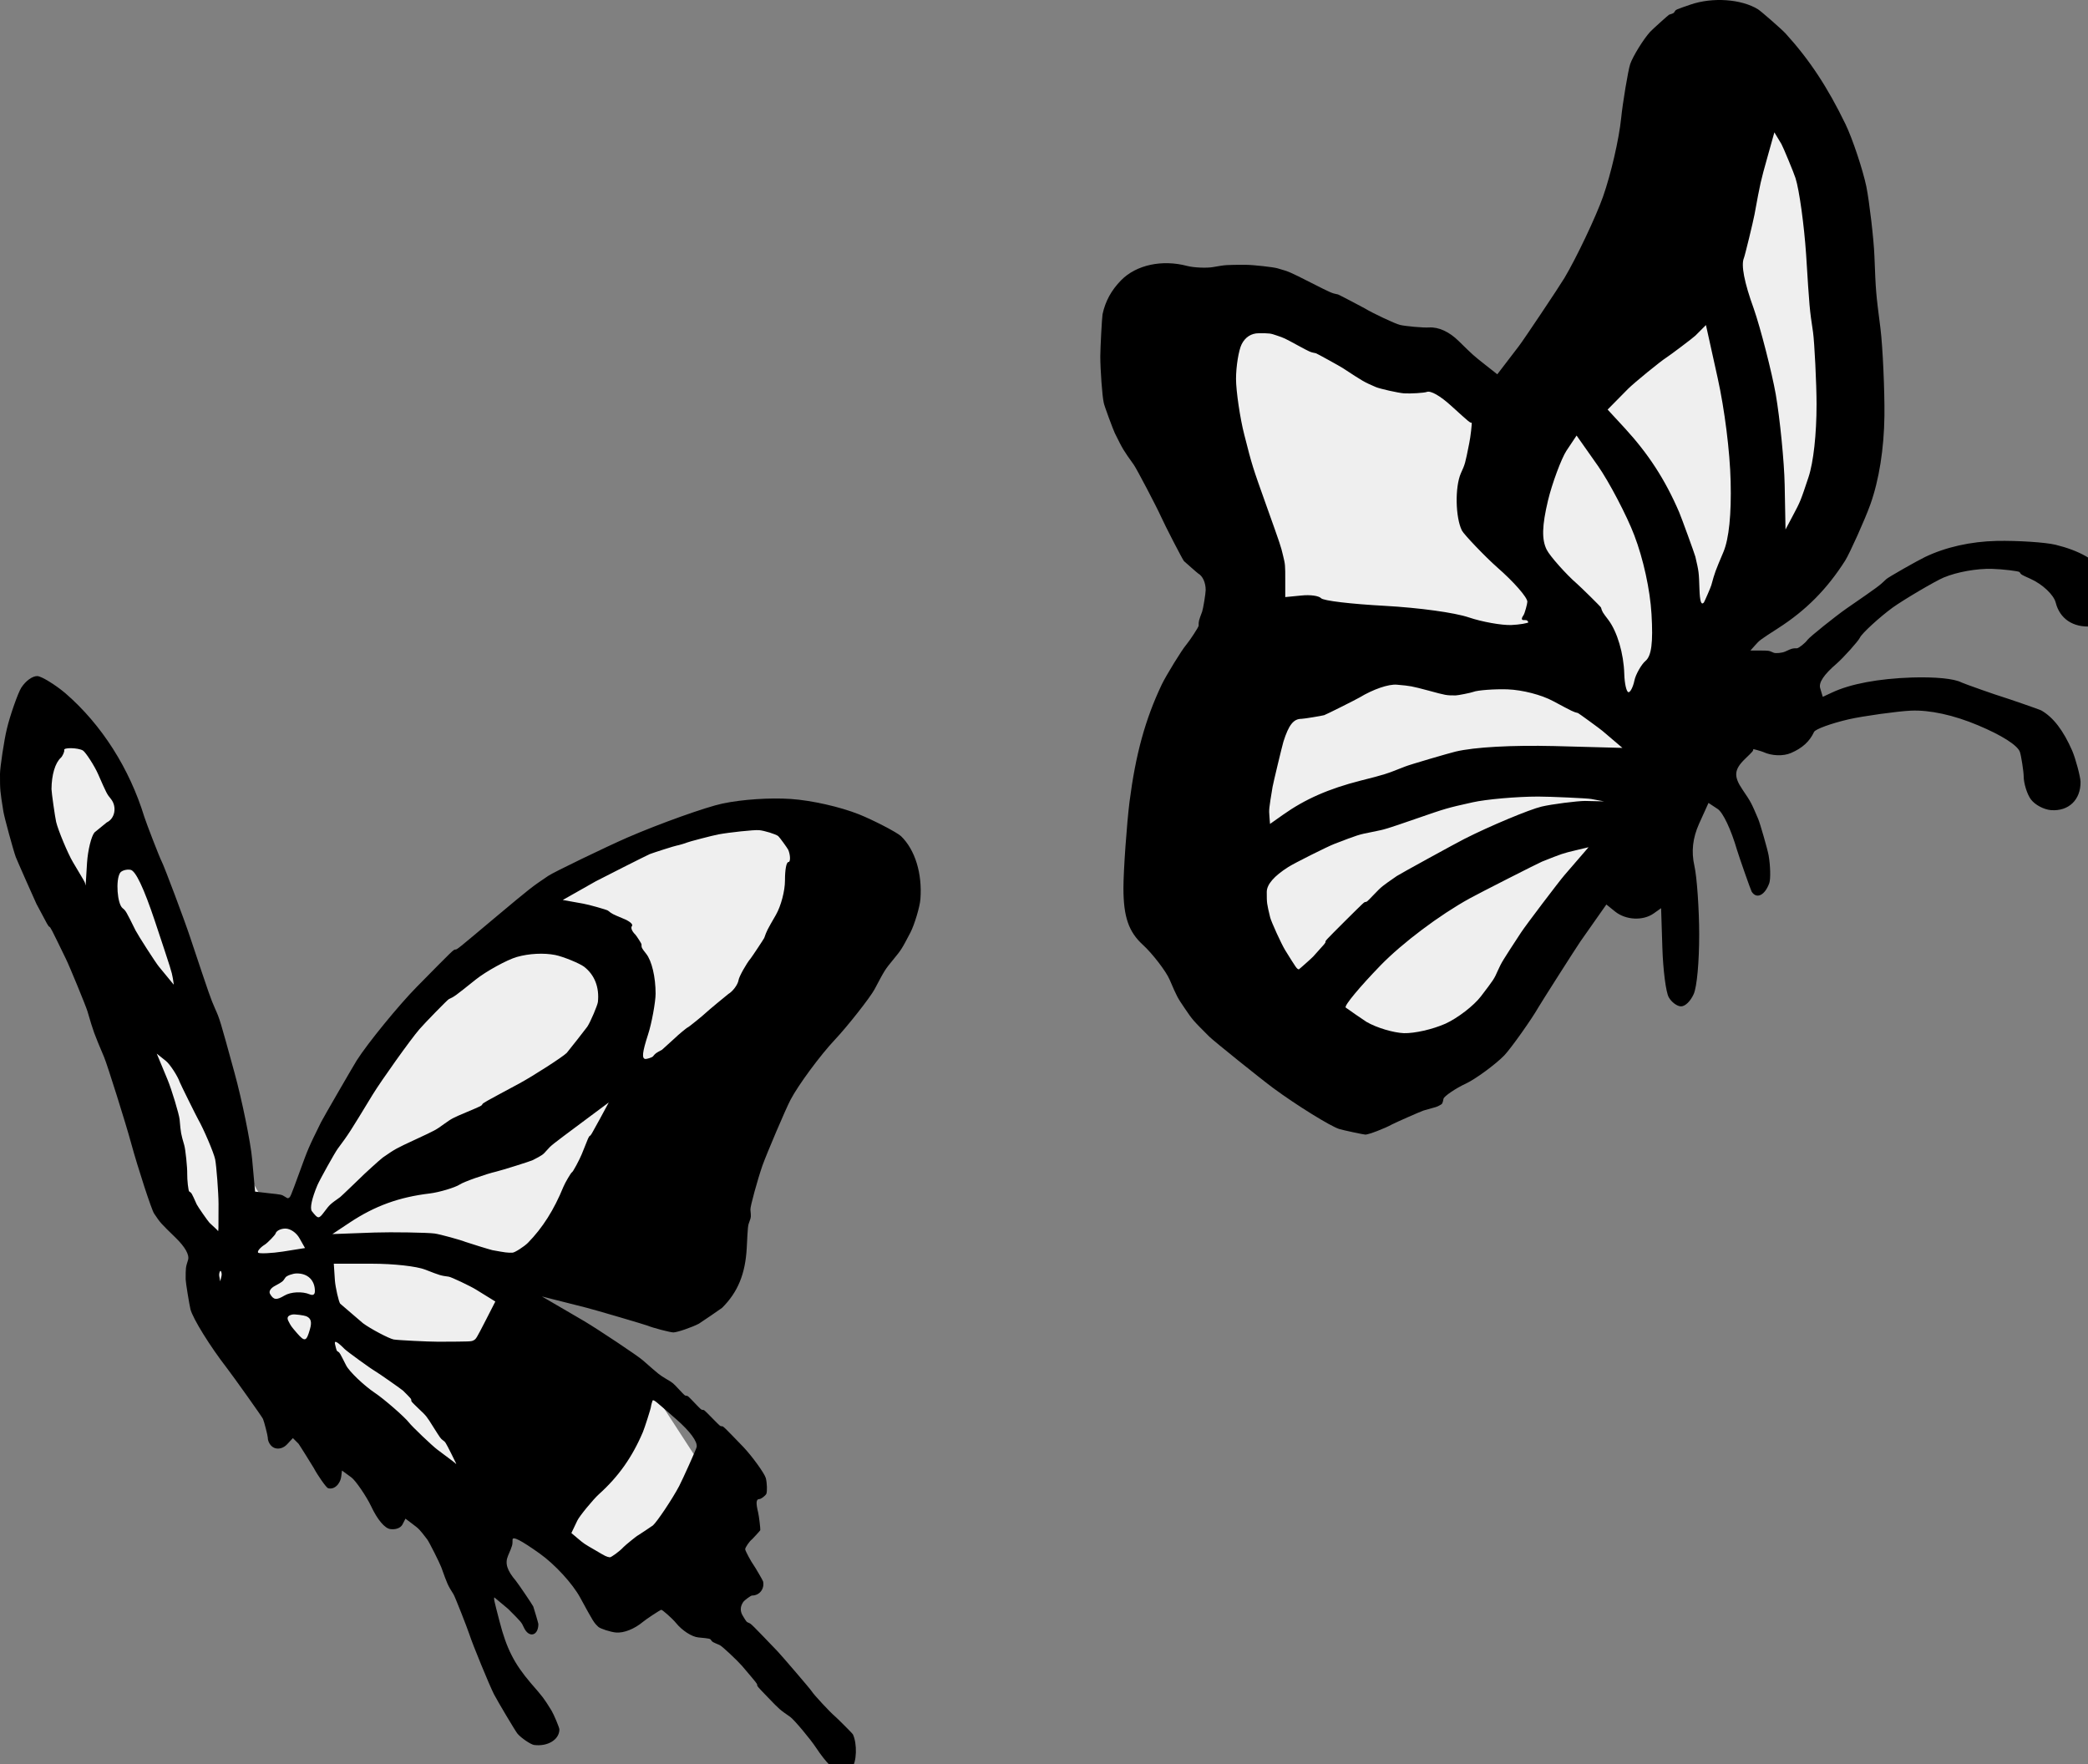 <?xml version="1.0" encoding="utf-8"?>
<!-- Generator: Adobe Illustrator 23.0.0, SVG Export Plug-In . SVG Version: 6.00 Build 0)  -->
<svg version="1.1" id="Layer_1" xmlns="http://www.w3.org/2000/svg" xmlns:xlink="http://www.w3.org/1999/xlink" x="0px" y="0px"
	 viewBox="0 0 148 125.05" style="enable-background:new 0 0 148 125.05;" xml:space="preserve">
<rect x="0" y="0" width="148" height="125.05" fill="#808080" stroke="none"/>
<style type="text/css">
	.st0{fill:#EFEFEF;}
</style>
<g>
	<path class="st0" d="M8.49,71.49c-1.8-3.86-7.33-7.46-7.07-12.22s1.41-8.75,2.44-8.49s5.88,7.2,7.25,10.55
		c1.37,3.34,4.78,17.3,5.87,20.19c1.09,2.89,1.67,3.86,2.7,3.99s1.93,0.51,2.19-1.16s2.96-8.1,5.53-10.67
		c2.57-2.57,15.3-12.86,17.75-13.63c2.44-0.77,13.38-6.17,14.53-0.64S48.75,77.66,46.82,81.91c-1.93,4.24-3.34,5.4-5.66,7.2
		c-2.31,1.8-5.53,4.63-3.47,5.66c2.06,1.03,8.1,3.09,8.1,3.09l6.43,9.9l-7.07,4.5c0,0-5.92-2.06-6.3-2.7s-5.49-4.63-6.22-4.63
		c-0.73,0-4.33-0.13-4.84-0.64S15.53,92.84,15.53,92.84l-1.51-5.58l-2.91-4.96L8.49,71.49z"/>
	<path class="st0" d="M84.76,38.31l-1.93-12.22c0,0,3.34-3.47,3.86-3.47s13.25,2.7,13.89,2.7s8.23,2.83,8.23,2.83l11.06-11.57
		l2.57-11.19c0,0,6.94,3.86,6.94,4.76s0.26,15.43,0.26,15.95c0,0.51-0.26,13.38-4.76,17.36s-8.23,4.76-8.49,10.42
		c-0.26,5.66-6.69,12.6-8.87,15.69s-14.02,6.56-16.33,2.7s-7.2-17.49-4.76-21.61C88.87,46.54,84.76,38.31,84.76,38.31z"/>
	<g>
		<path d="M1.12,60.75c0.07,0.19,1.37,3.13,1.46,3.31c0.83,1.57,0.83,1.57,0.92,1.63c0.09,0.05,0.09,0.05,1.17,2.27
			c0.27,0.55,1.42,3.35,1.53,3.72c0.44,1.5,0.44,1.5,1.18,3.25c0.23,0.55,1.54,4.71,1.91,6.08c0.49,1.79,1.45,4.73,1.63,5
			c0.45,0.67,0.45,0.67,1.52,1.71c0.68,0.66,1,1.23,0.89,1.58c-0.17,0.54-0.17,0.54-0.17,1.38c0,0.21,0.26,1.79,0.34,2.12
			c0.18,0.68,1.4,2.64,2.57,4.15c0.47,0.61,2.5,3.46,2.57,3.62c0.08,0.18,0.34,1.19,0.34,1.32c0,0.31,0.21,0.64,0.48,0.74
			c0.29,0.11,0.64,0.01,0.89-0.26l0.41-0.44l0.4,0.4c0.04,0.04,1,1.58,1.08,1.72c0.25,0.48,0.88,1.39,1.01,1.43
			c0.42,0.13,0.87-0.27,0.94-0.85l0.05-0.4l0.67,0.49c0.29,0.21,1.07,1.35,1.39,2.03c0.45,0.96,0.97,1.58,1.37,1.63
			c0.39,0.05,0.73-0.08,0.86-0.33l0.21-0.41l0.49,0.37c0.49,0.37,0.49,0.37,1.05,1.1c0.14,0.18,0.89,1.68,1,1.98
			c0.45,1.25,0.45,1.25,0.87,1.92c0.1,0.16,0.95,2.32,1.12,2.83c0.22,0.69,1.41,3.59,1.74,4.24c0.23,0.45,1.53,2.64,1.67,2.8
			c0.26,0.31,0.93,0.76,1.17,0.8c0.97,0.13,1.8-0.38,1.8-1.1c0-0.13-0.4-1.08-0.56-1.34c-0.56-0.9-0.56-0.9-1.48-1.96
			c-1.16-1.36-1.71-2.44-2.2-4.35c-0.41-1.58-0.41-1.58-0.37-1.71c0,0,0.96,0.8,0.98,0.82c0.94,0.94,0.94,0.94,1.11,1.31
			c0.35,0.77,1.03,0.61,1.03-0.24c0-0.06-0.32-1.13-0.36-1.24c-0.07-0.15-1.08-1.64-1.24-1.83c-0.62-0.73-0.78-1.23-0.55-1.77
			c0.32-0.75,0.32-0.75,0.32-1.14c0-0.27,0.61,0.05,1.92,0.98c1.08,0.77,2.33,2.13,2.87,3.12c0.96,1.76,0.96,1.76,1.29,2.08
			c0.14,0.13,0.88,0.37,1.25,0.4c0.56,0.05,1.31-0.25,1.92-0.76c0.22-0.19,1.23-0.85,1.29-0.85c0.09,0,0.81,0.64,1.05,0.94
			c0.43,0.53,1.12,0.98,1.59,1.02c0.82,0.08,0.82,0.08,0.9,0.2c0.08,0.12,0.08,0.12,0.6,0.34c0.16,0.06,1.26,1.1,1.59,1.48
			c1.07,1.26,1.07,1.26,1.07,1.35c0,0.09,0,0.09,0.8,0.92c0.8,0.83,0.8,0.83,1.54,1.34c0.27,0.19,1.44,1.58,1.85,2.21
			c0.66,1,1.34,1.69,1.67,1.69c0.19,0,0.74-0.19,0.84-0.29c0.36-0.36,0.4-1.73,0.08-2.38c-0.03-0.06-1.15-1.18-1.3-1.3
			c-0.31-0.26-1.47-1.5-1.62-1.75c-0.09-0.15-2.09-2.48-2.41-2.82c-1.87-1.95-1.87-1.95-2.04-2.02c-0.17-0.07-0.17-0.07-0.45-0.54
			c-0.18-0.31-0.16-0.63,0.05-0.94c0.09-0.13,0.54-0.46,0.62-0.46c0.53,0,0.9-0.46,0.79-1c-0.01-0.06-0.6-1.07-0.68-1.17
			c-0.16-0.21-0.59-1.01-0.59-1.11c0-0.13,0.31-0.58,0.49-0.71c0.03-0.02,0.58-0.62,0.58-0.64c0.02-0.07-0.09-1-0.15-1.25
			c-0.17-0.69-0.15-0.96,0.09-0.96c0.12,0,0.43-0.24,0.49-0.37c0.07-0.17,0.05-0.79-0.04-1.12c-0.09-0.33-0.98-1.56-1.6-2.21
			c-1.41-1.46-1.41-1.46-1.52-1.46c-0.11,0-0.11,0-0.68-0.58c-0.57-0.58-0.57-0.58-0.67-0.58c-0.1,0-0.1,0-0.58-0.5
			c-0.48-0.5-0.48-0.5-0.58-0.5c-0.1,0-0.1,0-0.53-0.46c-0.43-0.46-0.43-0.46-0.91-0.74c-0.48-0.29-0.48-0.29-1.64-1.31
			c-0.37-0.33-3.2-2.21-4.16-2.78l-3-1.75l3.16,0.8c0.56,0.14,4.13,1.19,4.33,1.27c0.38,0.16,1.61,0.48,1.83,0.48
			c0.27,0,1.34-0.37,1.81-0.62c0.09-0.05,1.6-1.08,1.64-1.12c1.12-1.11,1.65-2.41,1.75-4.24c0.08-1.59,0.08-1.59,0.2-1.9
			c0.11-0.3,0.11-0.3,0.06-0.83c-0.02-0.2,0.51-2.13,0.85-3.11c0.27-0.77,1.66-4.04,1.99-4.66c0.54-1.04,2.12-3.18,3.15-4.27
			c0.87-0.92,2.5-2.99,2.81-3.57c0.73-1.38,0.73-1.38,1.32-2.1c0.59-0.72,0.59-0.72,1.22-1.92c0.29-0.56,0.67-1.83,0.71-2.37
			c0.14-1.82-0.38-3.5-1.37-4.46c-0.28-0.27-1.98-1.15-2.98-1.55c-1.36-0.54-3.37-0.99-4.83-1.09c-1.5-0.1-3.43,0.03-4.83,0.32
			c-1.19,0.25-4.49,1.43-6.75,2.41c-1.47,0.64-5.22,2.45-5.62,2.72c-1.2,0.81-1.2,0.81-3.83,3.01c-2.63,2.21-2.63,2.21-2.75,2.21
			c-0.13,0-0.13,0-2.75,2.66c-1.26,1.28-3.47,3.98-4.25,5.21c-0.22,0.35-2.41,4.13-2.53,4.38c-0.9,1.83-0.9,1.83-1.53,3.56
			s-0.64,1.72-0.73,1.78c-0.09,0.06-0.09,0.06-0.31-0.08c-0.22-0.14-0.22-0.14-1.16-0.24l-0.94-0.11l-0.21-2.32
			c-0.1-1.15-0.73-4.23-1.25-6.11c-1.04-3.79-1.04-3.79-1.38-4.55c-0.33-0.76-0.33-0.76-1.75-5.01c-0.4-1.22-1.85-5.07-2.03-5.41
			c-0.15-0.28-1.08-2.69-1.23-3.16c-1.05-3.43-3.02-6.53-5.58-8.75c-0.7-0.6-1.71-1.22-2-1.23c-0.35-0.01-0.83,0.34-1.14,0.82
			c-0.23,0.35-0.82,2.04-1.02,2.91C0.3,52.4,0,54.41,0,54.85c0,1.17,0,1.17,0.24,2.67C0.31,57.95,0.94,60.26,1.12,60.75z
			 M40.92,107.78c0.15-0.32,1.13-1.51,1.53-1.87c1.38-1.24,2.36-2.62,3.12-4.41c0.12-0.28,0.57-1.69,0.57-1.79
			c0-0.07,0.11-0.46,0.13-0.46c0.13,0,0.13,0,1.67,1.35c0.97,0.85,1.51,1.58,1.44,1.96c-0.02,0.14-0.98,2.27-1.24,2.77
			c-0.46,0.88-1.57,2.54-1.86,2.79c-0.03,0.03-1.04,0.7-1.05,0.7c-0.06,0.01-0.92,0.71-1.04,0.84c-0.24,0.27-0.88,0.74-0.97,0.72
			c-0.26-0.05-0.26-0.05-1.04-0.51c-0.78-0.45-0.78-0.45-1.23-0.83l-0.45-0.38L40.92,107.78z M21.97,94.21
			c-0.25,0.88-0.36,0.92-0.91,0.29c-0.43-0.5-0.43-0.5-0.62-0.87c-0.13-0.25-0.03-0.4,0.3-0.46c0.15-0.03,0.81,0.06,0.96,0.12
			C22.04,93.43,22.12,93.69,21.97,94.21z M32.3,103.74c-0.08-0.08-0.08-0.08-1.31-1c-0.34-0.25-1.8-1.64-2.01-1.92
			c-0.3-0.39-1.77-1.67-2.39-2.08c-0.79-0.53-1.84-1.53-2.06-1.97c-0.45-0.89-0.45-0.89-0.56-0.96c-0.11-0.06-0.11-0.06-0.22-0.52
			c-0.08-0.32,0.13-0.22,0.68,0.33c0.18,0.18,1.86,1.4,2.18,1.58c0.2,0.11,1.88,1.29,1.96,1.37c0.58,0.58,0.58,0.58,0.58,0.68
			c0,0.09,0,0.09,0.54,0.61c0.54,0.51,0.54,0.51,1.04,1.31c0.5,0.79,0.5,0.79,0.67,0.92c0.17,0.12,0.17,0.12,0.58,0.93
			C32.38,103.82,32.38,103.82,32.3,103.74z M34.43,93.58c-0.68,1.32-0.68,1.32-0.86,1.42c-0.17,0.09-0.17,0.09-2.51,0.1
			c-0.71,0-2.91-0.11-3.16-0.16c-0.34-0.07-1.63-0.75-2.17-1.15c-0.06-0.05-1.6-1.37-1.62-1.39c-0.11-0.16-0.33-1.15-0.37-1.62
			l-0.08-1.21h2.7c1.53,0,3.17,0.18,3.78,0.42c1.08,0.42,1.08,0.42,1.67,0.5c0.17,0.02,1.54,0.67,1.94,0.92l1.36,0.84L34.43,93.58z
			 M42.53,79.29c-0.64,1.17-0.64,1.17-0.72,1.22c-0.08,0.05-0.08,0.05-0.58,1.31c-0.15,0.37-0.63,1.27-0.69,1.27
			c-0.05,0-0.5,0.76-0.61,1.04c-0.66,1.62-1.47,2.9-2.51,3.96c-0.27,0.27-0.94,0.7-1.1,0.7c-0.42,0-0.42,0-1.42-0.18
			c-0.15-0.03-1.77-0.53-1.92-0.59c-0.28-0.12-1.79-0.54-2.17-0.59c-0.5-0.07-3.04-0.11-4.25-0.07l-3,0.11l1.25-0.83
			c1.77-1.17,3.48-1.79,5.66-2.05c0.66-0.08,1.8-0.42,2.13-0.64c0.28-0.19,1.85-0.74,2.58-0.91c0.42-0.1,2.42-0.73,2.58-0.81
			c0.71-0.37,0.71-0.37,1.01-0.71c0.3-0.34,0.3-0.34,2.34-1.86l2.04-1.52L42.53,79.29z M42.22,62.47c0.23-0.13,3.68-1.87,3.83-1.93
			c0.25-0.1,1.85-0.61,1.93-0.61c0.06,0,0.67-0.18,0.71-0.21c0.06-0.04,1.84-0.51,2.24-0.58c0.75-0.14,2.51-0.33,2.87-0.3
			c0.37,0.03,1.18,0.28,1.36,0.42c0.08,0.06,0.66,0.86,0.71,0.97c0.16,0.37,0.17,0.87,0.02,0.87c-0.15,0-0.25,0.52-0.25,1.31
			c0,0.73-0.28,1.8-0.64,2.43c-0.64,1.11-0.64,1.11-0.83,1.64c-0.02,0.06-0.87,1.34-0.96,1.45c-0.3,0.35-0.83,1.3-0.86,1.54
			c-0.05,0.32-0.41,0.8-0.72,0.98c-0.05,0.03-1.51,1.24-1.58,1.32c-0.17,0.17-1.24,1.04-1.3,1.05c-0.07,0.02-0.76,0.6-0.87,0.72
			c-0.02,0.02-0.95,0.86-0.96,0.87c-0.45,0.24-0.45,0.24-0.64,0.47c-0.06,0.07-0.43,0.19-0.54,0.18c-0.26-0.04-0.21-0.48,0.19-1.72
			c0.26-0.78,0.54-2.33,0.54-2.91c0-1.18-0.27-2.33-0.67-2.83c-0.33-0.42-0.33-0.42-0.33-0.68c0-0.04-0.36-0.6-0.43-0.67
			c-0.24-0.23-0.35-0.49-0.25-0.61c0.11-0.12-0.16-0.35-0.61-0.53c-0.79-0.33-0.79-0.33-1.09-0.57c-0.08-0.06-1.38-0.43-1.75-0.49
			l-1.45-0.26L42.22,62.47z M22.5,84c0.17-0.39,1.23-2.3,1.44-2.58c0.8-1.08,0.8-1.08,2.46-3.81c0.61-1,2.72-3.96,3.33-4.66
			c0.32-0.38,2-2.1,2.08-2.13c0.41-0.19,0.41-0.19,1.91-1.39c0.74-0.59,2.22-1.4,2.91-1.6c0.88-0.25,1.92-0.3,2.73-0.14
			c0.58,0.12,1.72,0.59,2.04,0.83c0.75,0.58,1.09,1.46,0.98,2.5c-0.03,0.24-0.51,1.38-0.75,1.75c-0.06,0.09-1.39,1.79-1.46,1.86
			c-0.29,0.29-2.39,1.64-3.35,2.16c-2.57,1.38-2.57,1.38-2.63,1.48c-0.06,0.11-0.06,0.11-1.1,0.55c-1.04,0.44-1.04,0.44-1.63,0.86
			c-0.58,0.42-0.58,0.42-2,1.08c-1.42,0.66-1.42,0.66-2.32,1.28c-0.15,0.1-1.49,1.32-1.6,1.45c-0.03,0.03-1.39,1.34-1.43,1.36
			c-0.73,0.52-0.73,0.52-1.13,1.05c-0.39,0.52-0.43,0.51-0.88-0.06C21.96,85.63,22.1,84.95,22.5,84z M22.32,91.51
			c0,0.25-0.13,0.33-0.37,0.23c-0.52-0.22-1.34-0.18-1.79,0.09c-0.57,0.34-0.77,0.31-1.02-0.12c-0.1-0.18,0.04-0.41,0.37-0.58
			c0.53-0.29,0.53-0.29,0.72-0.58c0.08-0.13,0.53-0.29,0.8-0.29C21.81,90.25,22.32,90.74,22.32,91.51z M18.78,88.21
			c0.19-0.12,0.72-0.67,0.75-0.77c0.05-0.2,0.36-0.36,0.7-0.36c0.35,0,0.78,0.29,1,0.69l0.39,0.69l-1.57,0.25
			c-0.76,0.12-1.67,0.16-1.75,0.08C18.21,88.7,18.44,88.42,18.78,88.21z M15.63,90.08c0.06,0,0.11,0.23,0.07,0.37l-0.09,0.37
			l-0.07-0.37C15.51,90.32,15.57,90.08,15.63,90.08z M14.04,79.33c0.39,0.68,1.11,2.36,1.21,2.84c0.09,0.43,0.24,2.42,0.24,3.15
			c0,1.98,0,1.98-0.05,1.92c-0.05-0.07-0.05-0.07-0.59-0.57c-0.11-0.11-0.83-1.14-0.91-1.31c-0.36-0.81-0.36-0.81-0.53-0.91
			c-0.06-0.04-0.15-0.82-0.14-1.27c0.01-0.41-0.12-1.71-0.21-2.01c-0.24-0.83-0.24-0.83-0.33-1.83c-0.04-0.38-0.57-2.14-0.86-2.83
			l-0.76-1.83l0.65,0.52c0.28,0.22,0.84,1.08,0.98,1.5C12.78,76.82,13.92,79.12,14.04,79.33z M8.51,61.87
			c0.1-0.16,0.45-0.27,0.74-0.22c0.36,0.06,0.94,1.28,1.73,3.64c1.18,3.55,1.18,3.55,1.27,4.04c0.08,0.49,0.08,0.49,0.03,0.42
			c-0.06-0.07-0.06-0.07-1.02-1.24c-0.24-0.29-1.47-2.21-1.65-2.56c-0.69-1.39-0.69-1.39-0.92-1.58
			C8.31,64.07,8.19,62.37,8.51,61.87z M4.32,53.7c0.11-0.1,0.27-0.45,0.23-0.53c-0.08-0.2,0.96-0.18,1.32,0.02
			c0.19,0.11,0.82,1.08,1.08,1.67c0.62,1.41,0.62,1.41,0.92,1.78c0.43,0.54,0.28,1.38-0.3,1.65c-0.02,0.01-0.85,0.69-0.87,0.71
			c-0.23,0.27-0.47,1.26-0.53,2.14l-0.1,1.63l-0.03-0.13c-0.03-0.13-0.03-0.13-0.88-1.55c-0.35-0.59-1.04-2.24-1.18-2.83
			c-0.08-0.35-0.33-2.1-0.33-2.33C3.66,54.91,3.91,54.07,4.32,53.7z"/>
		<path d="M79.02,30.7c0.58,1.17,0.58,1.17,1.35,2.25c0.21,0.3,1.6,2.95,1.92,3.66c0.26,0.59,1.52,3.03,1.63,3.16
			c0.01,0.01,0.99,0.88,1.01,0.88c0.32,0.18,0.53,0.65,0.53,1.17c0,0.24-0.18,1.34-0.25,1.53c-0.25,0.67-0.25,0.67-0.25,1
			c0,0.1-0.62,1.04-0.87,1.34c-0.31,0.35-1.43,2.18-1.74,2.82c-1.18,2.48-1.86,4.98-2.29,8.33c-0.19,1.52-0.43,4.84-0.43,6.11
			c0,2.03,0.37,3.1,1.38,4.02c0.66,0.6,1.65,1.88,1.9,2.48c0.53,1.23,0.53,1.23,1.08,2.04c0.55,0.81,0.55,0.81,1.72,1.98
			c0.31,0.31,3.67,3.01,4.55,3.66c1.64,1.21,4.05,2.7,4.66,2.89c0.24,0.08,1.75,0.4,1.86,0.4c0.23,0,1.38-0.44,1.88-0.72
			c0.24-0.13,2.08-0.94,2.25-0.99c0.95-0.26,0.95-0.26,1.14-0.37c0.19-0.1,0.19-0.1,0.27-0.47c0.04-0.17,0.87-0.74,1.57-1.06
			c0.71-0.33,2.14-1.39,2.74-2.01c0.49-0.52,1.94-2.57,2.4-3.38c0.15-0.27,2.75-4.35,2.99-4.69l1.84-2.62l0.62,0.5
			c0.76,0.61,1.98,0.67,2.74,0.13l0.52-0.37l0.09,2.83c0.05,1.55,0.25,3.12,0.45,3.48c0.19,0.35,0.6,0.65,0.87,0.65
			c0.3,0,0.67-0.36,0.9-0.87c0.23-0.51,0.39-2.27,0.39-4.23c0-1.73-0.16-4.09-0.34-4.86c-0.23-1.02-0.12-1.97,0.33-2.98l0.67-1.48
			l0.65,0.43c0.38,0.25,0.95,1.46,1.37,2.9c0.14,0.47,0.98,2.87,1.04,2.96c0.35,0.55,0.94,0.26,1.25-0.61
			c0.1-0.29,0.08-1.24-0.05-1.97c-0.07-0.4-0.6-2.25-0.74-2.58c-0.5-1.17-0.5-1.17-1.1-2.06c-0.65-0.95-0.61-1.43,0.16-2.18
			c0.59-0.57,0.59-0.57,0.59-0.7c0-0.02,0.6,0.15,0.71,0.2c0.6,0.28,1.42,0.31,1.97,0.07c0.81-0.35,1.32-0.82,1.63-1.49
			c0.09-0.2,1.22-0.61,2.47-0.9c1.02-0.23,3.47-0.57,4.39-0.61c1.34-0.06,3.04,0.31,4.77,1.04c1.67,0.7,2.79,1.41,2.96,1.88
			c0.09,0.24,0.27,1.41,0.27,1.73c0,0.51,0.25,1.3,0.52,1.65c0.29,0.38,0.91,0.71,1.41,0.75c1.25,0.1,2.12-0.73,2.1-2.01
			c-0.01-0.37-0.35-1.64-0.59-2.2c-0.63-1.44-1.34-2.37-2.2-2.86c-0.08-0.05-2.42-0.86-2.7-0.94c-0.36-0.1-2.8-0.96-2.95-1.04
			c-0.51-0.27-1.86-0.4-3.5-0.35c-2.38,0.08-4.36,0.45-5.66,1.06l-0.67,0.31l-0.18-0.6c-0.13-0.4,0.25-0.97,1.17-1.76
			c0.48-0.42,1.54-1.6,1.64-1.83c0.13-0.3,1.41-1.47,2.33-2.14c0.78-0.56,3.02-1.88,3.62-2.13c0.94-0.39,2.33-0.64,3.42-0.61
			c0.74,0.02,1.9,0.16,1.95,0.23c0.11,0.18,0.11,0.18,0.76,0.47c0.87,0.39,1.66,1.14,1.8,1.69c0.29,1.15,1.23,1.78,2.53,1.69
			c1.2-0.08,1.96-1.07,1.76-2.3c-0.04-0.26-0.5-1.19-0.72-1.47c-0.76-0.96-1.91-1.61-3.59-2.02c-0.71-0.17-2.66-0.3-4.16-0.27
			c-1.84,0.04-3.62,0.44-5.08,1.14c-0.58,0.28-2.62,1.44-2.75,1.57c-0.5,0.48-0.5,0.48-2.83,2.09c-0.76,0.53-2.61,2.01-2.75,2.21
			c-0.15,0.22-0.63,0.6-0.75,0.6c-0.33,0-0.33,0-0.83,0.23c-0.22,0.1-0.69,0.15-0.83,0.08c-0.33-0.15-0.33-0.15-0.99-0.15h-0.65
			l0.33-0.37c0.33-0.37,0.33-0.37,1.63-1.21c1.97-1.26,3.47-2.77,4.76-4.8c0.32-0.51,1.41-2.93,1.78-3.97
			c0.62-1.74,0.97-3.94,1-6.28c0.02-1.8-0.12-4.89-0.28-6.19c-0.33-2.58-0.33-2.58-0.43-5.15c-0.04-1.15-0.36-3.86-0.57-4.91
			c-0.24-1.16-0.98-3.4-1.48-4.43c-1.27-2.62-2.55-4.56-4.24-6.42c-0.25-0.28-1.75-1.59-1.96-1.72c-1.18-0.73-3.22-0.87-4.77-0.34
			c-1.05,0.36-1.05,0.36-1.13,0.49c-0.08,0.13-0.08,0.13-0.4,0.23c-0.04,0.01-1.23,1.08-1.35,1.22c-0.47,0.51-1.23,1.75-1.41,2.28
			c-0.15,0.45-0.54,2.8-0.64,3.83c-0.15,1.48-0.72,3.96-1.29,5.58c-0.5,1.42-1.9,4.36-2.73,5.75c-0.35,0.59-2.91,4.42-3.23,4.83
			l-1.53,2l-0.85-0.67c-0.85-0.67-0.85-0.67-1.89-1.69c-0.67-0.66-1.42-1-2.1-0.96c-0.4,0.03-1.68-0.09-2.06-0.18
			c-0.34-0.08-1.97-0.85-2.47-1.16c-0.15-0.09-1.87-0.99-1.92-1c-0.45-0.09-0.45-0.09-1.95-0.85c-1.5-0.76-1.5-0.76-2.33-1
			c-0.29-0.09-1.75-0.25-2.25-0.25c-1.42,0-1.42,0-2.33,0.16c-0.45,0.08-1.38,0.04-1.83-0.08c-1.77-0.47-3.61-0.08-4.68,1.01
			c-0.69,0.7-1.12,1.48-1.32,2.41c-0.04,0.2-0.16,2.4-0.16,3c0,0.92,0.14,2.84,0.24,3.25C78.23,28.67,78.94,30.55,79.02,30.7z
			 M123.61,18.29c0.07-0.16,0.66-2.59,0.75-3.08c0.43-2.33,0.43-2.33,0.92-4.08l0.49-1.75l0.5,0.83c0.1,0.16,0.91,2.11,1,2.42
			c0.27,0.85,0.61,3.34,0.75,5.41c0.24,3.83,0.24,3.83,0.49,5.5c0.1,0.69,0.25,3.68,0.25,5.12c0,2.12-0.22,4.11-0.57,5.16
			c-0.57,1.71-0.57,1.71-1.1,2.71l-0.53,1l-0.06-3.16c-0.03-1.64-0.34-4.72-0.63-6.41c-0.27-1.54-1.09-4.74-1.56-6.08
			C123.63,20.01,123.4,18.78,123.61,18.29z M110.89,62.03c-0.39,0.45-2.77,3.59-3.08,4.07c-1.36,2.08-1.36,2.08-1.64,2.69
			c-0.27,0.61-0.27,0.61-1.2,1.83c-0.5,0.66-1.66,1.55-2.52,1.94c-0.91,0.4-2.18,0.69-2.94,0.67c-0.74-0.03-1.93-0.38-2.65-0.8
			c-0.09-0.05-1.47-1-1.48-1.02c-0.09-0.15,0.98-1.44,2.48-2.99c1.55-1.59,4.17-3.56,6.31-4.74c0.63-0.35,4.88-2.51,5.13-2.61
			c1.46-0.58,1.46-0.58,2.38-0.8l0.92-0.22L110.89,62.03z M112.35,56.77c-0.55,0-2.37,0.23-3.08,0.4c-0.85,0.2-3.68,1.38-5.47,2.29
			c-0.52,0.26-4.64,2.52-4.79,2.63c-1.07,0.74-1.07,0.74-1.6,1.29c-0.53,0.55-0.53,0.55-0.62,0.55c-0.09,0-0.09,0-1.47,1.37
			c-1.37,1.37-1.37,1.37-1.37,1.46c0,0.08,0,0.08-0.87,1.04c-0.11,0.12-1,0.91-1.02,0.91c-0.15-0.05-0.15-0.05-0.97-1.37
			c-0.27-0.44-0.98-2-1.06-2.32c-0.24-1-0.24-1-0.24-1.8c0-0.53,0.52-1.13,1.53-1.77c0.44-0.28,2.76-1.44,3.25-1.63
			c1.72-0.66,1.72-0.66,2.68-0.85c0.95-0.19,0.95-0.19,3.12-0.94c2.17-0.75,2.17-0.75,4-1.16c0.97-0.22,3.17-0.41,4.66-0.41
			c0.89,0,3.46,0.12,3.75,0.17l0.92,0.17L112.35,56.77z M110.17,52.88c-3.02-0.07-5.63,0.07-6.99,0.39c-0.43,0.1-3.3,0.94-3.58,1.06
			c-1.42,0.56-1.42,0.56-3.16,1c-2.27,0.58-3.93,1.31-5.5,2.42l-0.92,0.65l-0.04-0.52c-0.04-0.52-0.04-0.52,0.22-2.1
			c0.04-0.25,0.69-2.95,0.77-3.21c0.38-1.2,0.72-1.62,1.28-1.62c0.17,0,1.43-0.21,1.61-0.26c0.15-0.05,2.21-1.08,2.5-1.25
			c0.98-0.59,2.06-0.96,2.65-0.91c1,0.09,1,0.09,2.25,0.42c1.25,0.34,1.25,0.34,1.92,0.34c0.16,0,1.11-0.19,1.25-0.25
			c0.29-0.12,1.52-0.21,2.42-0.18c1.07,0.04,2.42,0.39,3.25,0.84c1.42,0.76,1.42,0.76,1.75,0.84c0.04,0.01,1.58,1.13,1.74,1.27
			l1.41,1.2L110.17,52.88z M115.39,27.57c0.45-0.45,2.33-1.98,2.73-2.23c0.2-0.12,1.94-1.43,2.05-1.55l0.75-0.75l0.83,3.75
			c0.49,2.21,0.87,5.21,0.92,7.33c0.06,2.33-0.12,4.07-0.51,5c-0.6,1.42-0.6,1.42-0.86,2.36c-0.04,0.15-0.49,1.18-0.53,1.23
			c-0.19,0.2-0.28-0.09-0.31-0.94c-0.04-1.23-0.04-1.23-0.29-2.31c-0.05-0.2-0.99-2.79-1.15-3.16c-1-2.32-2.18-4.13-3.86-5.96
			l-1.21-1.31L115.39,27.57z M109.72,35.49c0.29-1.22,0.96-3.01,1.31-3.54l0.72-1.08l1.52,2.16c0.76,1.08,2.05,3.53,2.57,4.91
			c0.64,1.67,1.12,3.86,1.22,5.58c0.12,2.04,0,2.97-0.43,3.33c-0.28,0.23-0.7,0.97-0.78,1.38c-0.1,0.48-0.3,0.86-0.43,0.83
			c-0.14-0.03-0.27-0.62-0.29-1.29c-0.04-1.45-0.5-2.99-1.12-3.82c-0.44-0.58-0.44-0.58-0.53-0.89c-0.02-0.06-1.42-1.44-1.72-1.7
			c-0.72-0.62-1.91-1.95-2.13-2.4C109.27,38.24,109.3,37.26,109.72,35.49z M88.01,24.4c0.25-0.5,0.68-0.78,1.21-0.78
			c0.81,0,0.81,0,1.31,0.17c0.5,0.17,0.5,0.17,1.42,0.67c0.92,0.5,0.92,0.5,1.33,0.58c0.05,0.01,1.72,0.93,1.9,1.05
			c1.48,0.97,1.48,0.97,2.33,1.34c0.3,0.13,1.6,0.42,2.01,0.45c0.44,0.03,1.44-0.03,1.61-0.1c0.28-0.11,0.95,0.27,1.75,1
			c1.3,1.18,1.3,1.18,1.43,1.18c0.04,0-0.08,1.05-0.17,1.46c-0.29,1.46-0.29,1.46-0.59,2.12c-0.43,0.98-0.39,3.13,0.07,4.06
			c0.14,0.28,1.68,1.89,2.5,2.61c1.19,1.04,2.14,2.13,2.14,2.44c0,0.15-0.19,0.83-0.26,0.93c-0.17,0.24-0.17,0.37-0.01,0.37
			c0.25,0,0.25,0,0.34,0.15c0.04,0.06-0.65,0.18-1.2,0.2c-0.68,0.03-2.11-0.23-3.02-0.54c-1.01-0.34-3.48-0.68-5.96-0.82
			c-2.4-0.13-4.35-0.36-4.51-0.54c-0.16-0.17-0.76-0.26-1.41-0.19l-1.13,0.11v-1.15c0-1.15,0-1.15-0.16-1.81
			c-0.16-0.67-0.16-0.67-1.17-3.5c-1.01-2.83-1.01-2.83-1.58-5.07c-0.29-1.12-0.58-3.08-0.58-3.93
			C87.61,25.98,87.8,24.81,88.01,24.4z"/>
	</g>
</g>
</svg>
